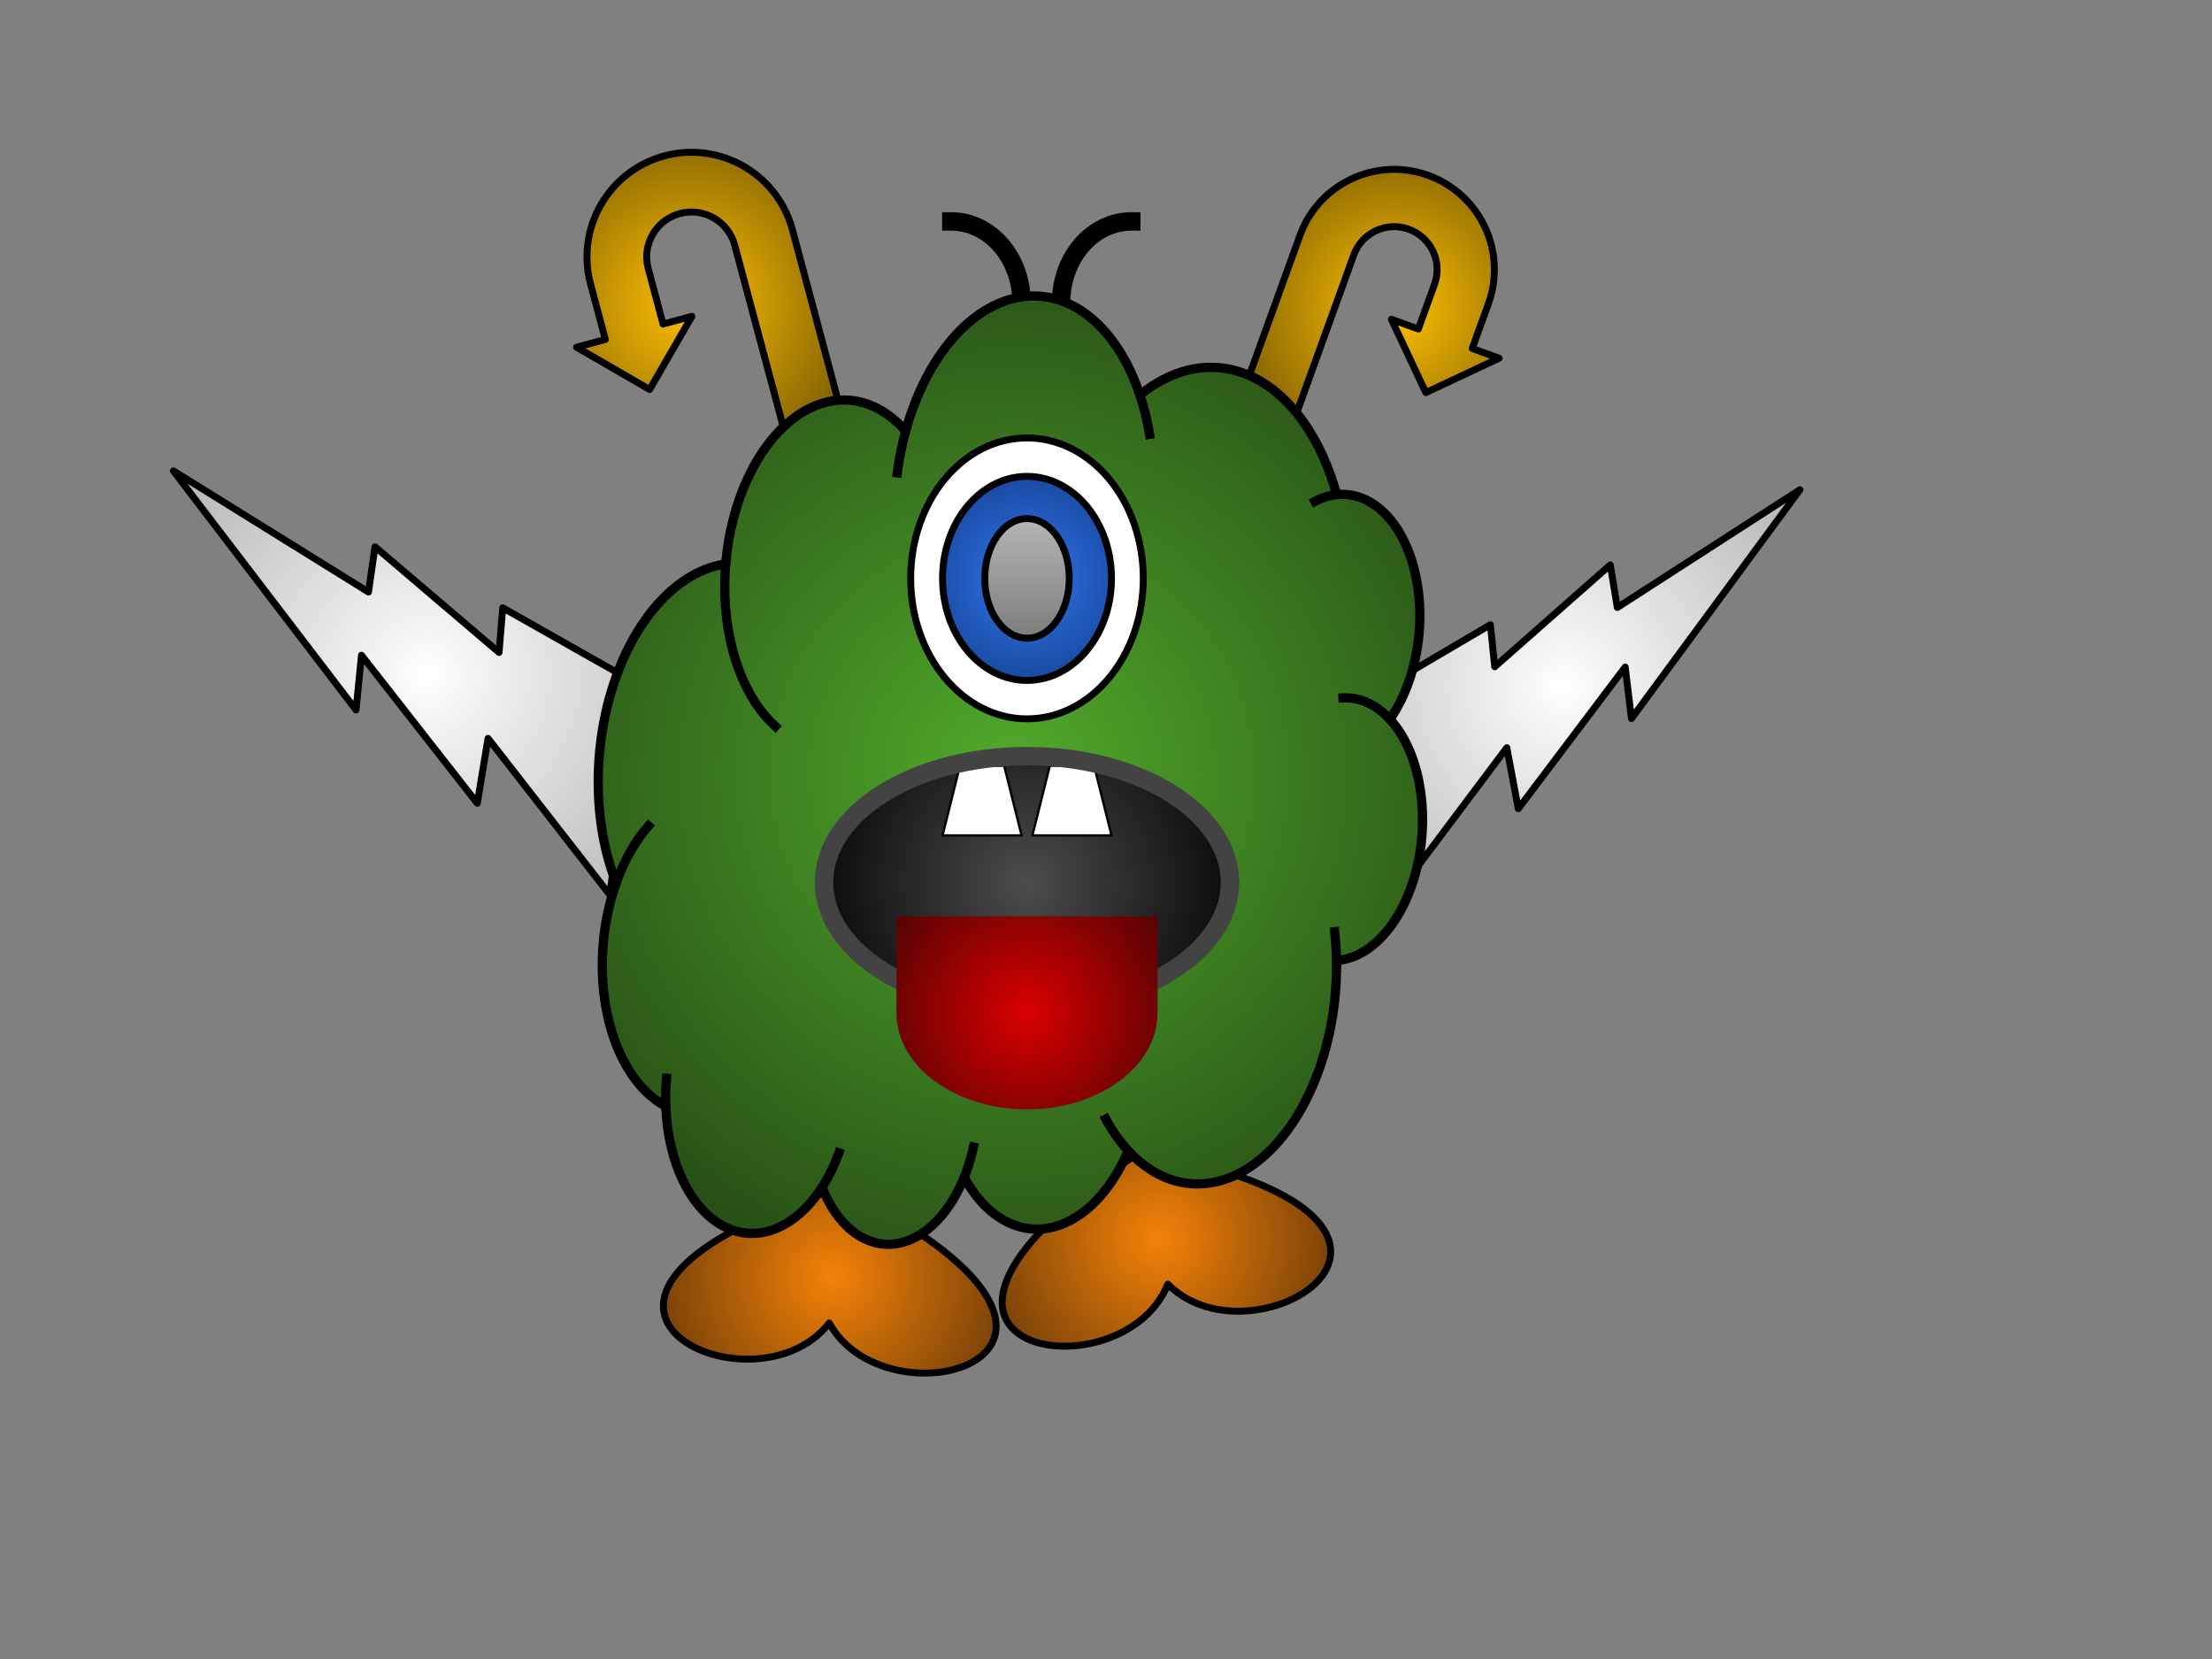 <?xml version="1.0" encoding="UTF-8"?>
<svg fill="none" stroke-linecap="square" stroke-miterlimit="10" version="1.1" viewBox="0 0 960 720" xmlns="http://www.w3.org/2000/svg">
<rect x="0" y="0" width="960" height="720" fill="#808080" stroke="none"/>
<clipPath id="l">
<path d="m0 0h960v720h-960v-720z"/>
</clipPath>
<g clip-path="url(#l)">
<path d="m0 0h960v720h-960z" fill="#000" fill-opacity="0" fill-rule="evenodd"/>
<defs>
<radialGradient id="k" cx="67.786" cy="-8.769" r="8.534" gradientTransform="matrix(8.534 3.081 -3.081 8.534 0 0)" gradientUnits="userSpaceOnUse">
<stop stop-color="#ffc002" offset="0"/>
<stop stop-color="#795b04" offset="1"/>
</radialGradient>
</defs>
<path d="m538.58 172.98 25.564-70.746c8.164-22.593 33.099-34.294 55.694-26.136 10.85 3.918 19.699 11.985 24.599 22.427 4.9 10.442 5.451 22.403 1.53 33.253l-7.031 19.457 11.689 4.221-31.825 14.935-14.931-31.817 11.689 4.221 7.031-19.457c3.499-9.683-1.515-20.366-11.198-23.863-9.684-3.496-20.37 1.519-23.869 11.201l-25.564 70.746z" fill="url(#k)" fill-rule="evenodd"/>
<path d="m538.58 172.98 25.564-70.746c8.164-22.593 33.099-34.294 55.694-26.136 10.85 3.918 19.699 11.985 24.599 22.427 4.9 10.442 5.451 22.403 1.53 33.253l-7.031 19.457 11.689 4.221-31.825 14.935-14.931-31.817 11.689 4.221 7.031-19.457c3.499-9.683-1.515-20.366-11.198-23.863-9.684-3.496-20.37 1.519-23.869 11.201l-25.564 70.746z" fill-rule="evenodd" stroke="#000" stroke-linecap="butt" stroke-linejoin="round" stroke-width="3"/>
<defs>
<radialGradient id="h" cx="-44.508" cy="-57.764" r="9.045" gradientTransform="matrix(-9.045 -.712 .712 -9.045 0 0)" gradientUnits="userSpaceOnUse">
<stop stop-color="#f48208" offset="0"/>
<stop stop-color="#703e08" offset="1"/>
</radialGradient>
</defs>
<path d="m359.88 574.17c-33.432 43.197-146.26-11.51 4.606-58.559 141.65 70.07 21.66 106.45-4.606 58.559z" fill="url(#h)" fill-rule="evenodd"/>
<path d="m359.88 574.17c-33.432 43.197-146.26-11.51 4.606-58.559 141.65 70.07 21.66 106.45-4.606 58.559z" fill-rule="evenodd" stroke="#000" stroke-linecap="butt" stroke-linejoin="round" stroke-width="3"/>
<defs>
<radialGradient id="g" cx="-27.547" cy="22.082" r="8.928" gradientTransform="matrix(-8.928 2.389 2.389 8.928 0 0)" gradientUnits="userSpaceOnUse">
<stop stop-color="#ffc002" offset="0"/>
<stop stop-color="#795b04" offset="1"/>
</radialGradient>
</defs>
<path d="m365.34 179.94-21.427-80.207c-6.466-24.203-31.326-38.574-55.526-32.098-11.621 3.11-21.534 10.71-27.556 21.128-6.022 10.418-7.661 22.8-4.556 34.423l6.453 24.157-12.52 3.35 31.729 18.342 18.35-31.743-12.52 3.35-6.453-24.157c-2.771-10.373 3.39-21.032 13.762-23.807 10.372-2.776 21.026 3.383 23.797 13.756l21.427 80.207z" fill="url(#g)" fill-rule="evenodd"/>
<path d="m365.34 179.94-21.427-80.207c-6.466-24.203-31.326-38.574-55.526-32.098-11.621 3.11-21.534 10.71-27.556 21.128-6.022 10.418-7.661 22.8-4.556 34.423l6.453 24.157-12.52 3.35 31.729 18.342 18.35-31.743-12.52 3.35-6.453-24.157c-2.771-10.373 3.39-21.032 13.762-23.807 10.372-2.776 21.026 3.383 23.797 13.756l21.427 80.207z" fill-rule="evenodd" stroke="#000" stroke-linecap="butt" stroke-linejoin="round" stroke-width="3"/>
<path d="m490.97 96.102c-8.082 0-15.833 3.712-21.547 10.318-5.715 6.607-8.925 15.567-8.925 24.91h30.472z" fill="#000" fill-opacity="0" fill-rule="evenodd"/>
<path d="m490.97 96.102c-8.082 0-15.833 3.712-21.547 10.318-5.715 6.607-8.925 15.567-8.925 24.91" fill="#000" fill-opacity="0" fill-rule="evenodd"/>
<path d="m490.97 96.102c-8.082 0-15.833 3.712-21.547 10.318-5.715 6.607-8.925 15.567-8.925 24.91" fill-rule="evenodd" stroke="#000" stroke-linecap="butt" stroke-linejoin="round" stroke-width="8"/>
<defs>
<radialGradient id="f" cx="-42.309" cy="-68.438" r="8.97" gradientTransform="matrix(-8.97 1.802 -1.802 -8.97 0 0)" gradientUnits="userSpaceOnUse">
<stop stop-color="#f48208" offset="0"/>
<stop stop-color="#703e08" offset="1"/>
</radialGradient>
</defs>
<path d="m506.83 557.32c-20.354 50.692-143.85 28.905-11.575-57.591 155.42 28.686 49.934 96.484 11.575 57.591z" fill="url(#f)" fill-rule="evenodd"/>
<path d="m506.83 557.32c-20.354 50.692-143.85 28.905-11.575-57.591 155.42 28.686 49.934 96.484 11.575 57.591z" fill-rule="evenodd" stroke="#000" stroke-linecap="butt" stroke-linejoin="round" stroke-width="3"/>
<defs>
<radialGradient id="e" cx="-13.273" cy="62.045" r="11.439" gradientTransform="matrix(2.356 -11.439 11.439 2.356 0 0)" gradientUnits="userSpaceOnUse">
<stop stop-color="#fff" offset="0"/>
<stop stop-color="#b3b3b3" offset="1"/>
</radialGradient>
</defs>
<path d="m592.29 303.21 54.517-32.082 1.891 18.255 50.161-44.222 3.047 18.494 79.263-51.118-73.129 99.317-2.706-22.372-46.408 61.509-4.97-26.49-48.779 64.989z" fill="url(#e)" fill-rule="evenodd"/>
<path d="m592.29 303.21 54.517-32.082 1.891 18.255 50.161-44.222 3.047 18.494 79.263-51.118-73.129 99.317-2.706-22.372-46.408 61.509-4.97-26.49-48.779 64.989z" fill-rule="evenodd" stroke="#000" stroke-linecap="butt" stroke-linejoin="round" stroke-width="3"/>
<path d="m412.88 96.102c8.082 0 15.833 3.712 21.547 10.318 5.715 6.607 8.925 15.567 8.925 24.91h-30.472z" fill="#000" fill-opacity="0" fill-rule="evenodd"/>
<path d="m412.88 96.102c8.082 0 15.833 3.712 21.547 10.318 5.715 6.607 8.925 15.567 8.925 24.91" fill="#000" fill-opacity="0" fill-rule="evenodd"/>
<path d="m412.88 96.102c8.082 0 15.833 3.712 21.547 10.318 5.715 6.607 8.925 15.567 8.925 24.91" fill-rule="evenodd" stroke="#000" stroke-linecap="butt" stroke-linejoin="round" stroke-width="8"/>
<defs>
<radialGradient id="d" cx="-27.132" cy="-9.649" r="11.739" gradientTransform="matrix(-2.658 -11.739 -11.739 2.658 0 0)" gradientUnits="userSpaceOnUse">
<stop stop-color="#fff" offset="0"/>
<stop stop-color="#b3b3b3" offset="1"/>
</radialGradient>
</defs>
<path d="m276.36 296.7-58.177-32.915-1.595 19.374-53.85-45.859-2.809 19.649-84.683-52.594 79.268 103.77 2.364-23.75 50.27 64.244 4.662-28.157 52.846 67.883z" fill="url(#d)" fill-rule="evenodd"/>
<path d="m276.36 296.7-58.177-32.915-1.595 19.374-53.85-45.859-2.809 19.649-84.683-52.594 79.268 103.77 2.364-23.75 50.27 64.244 4.662-28.157 52.846 67.883z" fill-rule="evenodd" stroke="#000" stroke-linecap="butt" stroke-linejoin="round" stroke-width="3"/>
<defs>
<radialGradient id="c" cx="-27.978" cy="-18.125" r="16.54" gradientTransform="matrix(-16.54 -1.292 1.292 -16.54 0 0)" gradientUnits="userSpaceOnUse">
<stop stop-color="#51ab2a" offset="0"/>
<stop stop-color="#203e13" offset="1"/>
</radialGradient>
</defs>
<path d="m580.05 418.1c0.269 33.618-11.768 65.936-31.003 83.241-19.235 17.305-42.295 16.561-59.395-1.915-8.047 18.906-21.044 31.378-35.061 33.643-14.017 2.265-27.407-5.943-36.12-22.14-6.938 17.169-18.783 28.143-31.332 29.028-12.549 0.885-24.026-8.445-30.359-24.678-11.507 17.875-28.108 24.482-42.62 16.963s-24.328-27.814-25.201-52.104c-11.896-6.261-21.098-20.535-25.227-39.133-4.129-18.598-2.781-39.695 3.697-57.841-10.176-25.847-10.418-59.248-0.636-87.737 9.782-28.489 28.119-47.787 48.167-50.692 2.272-27.278 13.712-51.577 29.911-63.531 16.199-11.954 34.627-9.696 48.182 5.903 8.809-32.195 28.294-54.867 50.036-58.222 21.742-3.355 41.842 13.209 51.618 42.536 15.797-12.844 33.756-15.497 49.824-7.359s28.892 26.38 35.58 50.613c15.242-1.601 28.809 11.82 33.968 33.602 5.159 21.782 0.81 47.288-10.886 63.86 12.43 13.497 17.338 38.736 12.164 62.556-5.173 23.82-19.255 40.822-34.903 42.142z" fill="url(#c)" fill-rule="evenodd"/>
<path d="m603.18 312.14c-5.866-6.369-12.964-9.605-20.342-9.274m-2.736-88.19c-3.188 0.335-6.364 1.323-9.447 2.939m-75.952-46.191c1.801 5.404 3.215 11.138 4.217 17.105m-105.87-1.419c-1.606 5.87-2.824 11.945-3.634 18.124m-74.456 39.503c-2.419 29.042 5.958 56.46 21.532 70.479m-69.062 67.948c3.457-9.684 8.239-18.14 13.972-24.705m7.556 121.68c-0.145-4.031-0.039-8.102 0.315-12.159m67.505 47.298c2.87-4.459 5.342-9.499 7.338-14.964m54.354 10.616c1.666-4.123 3.013-8.519 4.011-13.086m67.173 1.584c-3.618-3.91-6.887-8.53-9.735-13.761m100.13-67.566c-0.037-4.633-0.309-9.228-0.812-13.741" fill="#000" fill-opacity="0" fill-rule="evenodd"/>
<path d="m580.05 418.1c0.269 33.618-11.768 65.936-31.003 83.241-19.235 17.305-42.295 16.561-59.395-1.915-8.047 18.906-21.044 31.378-35.061 33.643-14.017 2.265-27.407-5.943-36.12-22.14-6.938 17.169-18.783 28.143-31.332 29.028-12.549 0.885-24.026-8.445-30.359-24.678-11.507 17.875-28.108 24.482-42.62 16.963s-24.328-27.814-25.201-52.104c-11.896-6.261-21.098-20.535-25.227-39.133-4.129-18.598-2.781-39.695 3.697-57.841-10.176-25.847-10.418-59.248-0.636-87.737 9.782-28.489 28.119-47.787 48.167-50.692 2.272-27.278 13.712-51.577 29.911-63.531 16.199-11.954 34.627-9.696 48.182 5.903 8.809-32.195 28.294-54.867 50.036-58.222 21.742-3.355 41.842 13.209 51.618 42.536 15.797-12.844 33.756-15.497 49.824-7.359s28.892 26.38 35.58 50.613c15.242-1.601 28.809 11.82 33.968 33.602 5.159 21.782 0.81 47.288-10.886 63.86 12.43 13.497 17.338 38.736 12.164 62.556-5.173 23.82-19.255 40.822-34.903 42.142z" fill-rule="evenodd" stroke="#000" stroke-linecap="butt" stroke-linejoin="round" stroke-width="4"/>
<path d="m603.18 312.14c-5.866-6.369-12.964-9.605-20.342-9.274m-2.736-88.19c-3.188 0.335-6.364 1.323-9.447 2.939m-75.952-46.191c1.801 5.404 3.215 11.138 4.217 17.105m-105.87-1.419c-1.606 5.87-2.824 11.945-3.634 18.124m-74.456 39.503c-2.419 29.042 5.958 56.46 21.532 70.479m-69.062 67.948c3.457-9.684 8.239-18.14 13.972-24.705m7.556 121.68c-0.145-4.031-0.039-8.102 0.315-12.159m67.505 47.298c2.87-4.459 5.342-9.499 7.338-14.964m54.354 10.616c1.666-4.123 3.013-8.519 4.011-13.086m67.173 1.584c-3.618-3.91-6.887-8.53-9.735-13.761m100.13-67.566c-0.037-4.633-0.309-9.228-0.812-13.741" fill-rule="evenodd" stroke="#000" stroke-linecap="butt" stroke-linejoin="round" stroke-width="4"/>
<path d="m395.24 251.02c0-33.668 22.597-60.961 50.472-60.961 13.386 0 26.224 6.423 35.689 17.855 9.465 11.432 14.783 26.938 14.783 43.106 0 33.668-22.597 60.961-50.472 60.961-27.875 0-50.472-27.293-50.472-60.961z" fill="#fff" fill-rule="evenodd"/>
<path d="m395.24 251.02c0-33.668 22.597-60.961 50.472-60.961 13.386 0 26.224 6.423 35.689 17.855 9.465 11.432 14.783 26.938 14.783 43.106 0 33.668-22.597 60.961-50.472 60.961-27.875 0-50.472-27.293-50.472-60.961z" fill-rule="evenodd" stroke="#000" stroke-linecap="butt" stroke-linejoin="round" stroke-width="3"/>
<defs>
<linearGradient id="b" x1="49.753" x2="49.753" y1="25.709" y2="34.103" gradientTransform="scale(8.394)" gradientUnits="userSpaceOnUse">
<stop stop-color="#bfbfbf" offset="0"/>
<stop stop-color="#737373" offset="1"/>
</linearGradient>
</defs>
<path d="m417.62 251.02c0-19.456 12.578-35.228 28.094-35.228 7.451 0 14.597 3.712 19.866 10.318 5.269 6.607 8.229 15.567 8.229 24.91 0 19.456-12.578 35.228-28.095 35.228-15.516 0-28.094-15.772-28.094-35.228z" fill="url(#b)" fill-rule="evenodd"/>
<defs>
<radialGradient id="a" cx="58.785" cy="33.107" r="7.582" gradientTransform="scale(7.582)" gradientUnits="userSpaceOnUse">
<stop stop-color="#3177ee" offset="0"/>
<stop stop-color="#113d8a" offset="1"/>
</radialGradient>
</defs>
<path d="m409.06 251.02c0-24.457 16.414-44.283 36.661-44.283 9.723 0 19.048 4.666 25.924 12.97 6.875 8.305 10.738 19.568 10.738 31.313 0 24.457-16.414 44.283-36.661 44.283-20.248 0-36.661-19.826-36.661-44.283zm18.331 0c0 14.333 8.207 25.953 18.331 25.953 10.124 0 18.331-11.619 18.331-25.953s-8.207-25.953-18.331-25.953c-10.124 0-18.331 11.619-18.331 25.953z" fill="url(#a)" fill-rule="evenodd"/>
<path d="m409.06 251.02c0-24.457 16.414-44.283 36.661-44.283 9.723 0 19.048 4.666 25.924 12.97 6.875 8.305 10.738 19.568 10.738 31.313 0 24.457-16.414 44.283-36.661 44.283-20.248 0-36.661-19.826-36.661-44.283zm18.331 0c0 14.333 8.207 25.953 18.331 25.953 10.124 0 18.331-11.619 18.331-25.953s-8.207-25.953-18.331-25.953c-10.124 0-18.331 11.619-18.331 25.953z" fill-rule="evenodd" stroke="#000" stroke-linecap="butt" stroke-linejoin="round" stroke-width="3"/>
<defs>
<radialGradient id="j" cx="43.764" cy="37.599" r="10.185" gradientTransform="scale(10.185)" gradientUnits="userSpaceOnUse">
<stop stop-color="#4d4d4d" offset="0"/>
<stop offset="1"/>
</radialGradient>
</defs>
<path d="m357.62 382.92c0-30.241 39.441-54.756 88.094-54.756 48.653 0 88.095 24.515 88.095 54.756 0 30.241-39.441 54.756-88.095 54.756-48.653 0-88.094-24.515-88.094-54.756z" fill="url(#j)" fill-rule="evenodd"/>
<path d="m409.06 362.57 7.559-30.236h19.181l7.559 30.236z" fill="#fff" fill-rule="evenodd"/>
<path d="m409.06 362.57 7.559-30.236h19.181l7.559 30.236z" fill-rule="evenodd" stroke="#000" stroke-linecap="butt" stroke-linejoin="round"/>
<path d="m448.08 362.57 7.559-30.236h19.181l7.559 30.236z" fill="#fff" fill-rule="evenodd"/>
<path d="m448.08 362.57 7.559-30.236h19.181l7.559 30.236z" fill-rule="evenodd" stroke="#000" stroke-linecap="butt" stroke-linejoin="round"/>
<path d="m357.62 382.92c0-30.241 39.441-54.756 88.094-54.756 48.653 0 88.095 24.515 88.095 54.756 0 30.241-39.441 54.756-88.095 54.756-48.653 0-88.094-24.515-88.094-54.756z" fill="#000" fill-opacity="0" fill-rule="evenodd"/>
<path d="m357.62 382.92c0-30.241 39.441-54.756 88.094-54.756 48.653 0 88.095 24.515 88.095 54.756 0 30.241-39.441 54.756-88.095 54.756-48.653 0-88.094-24.515-88.094-54.756z" fill-rule="evenodd" stroke="#434343" stroke-linecap="butt" stroke-linejoin="round" stroke-width="8"/>
<defs>
<radialGradient id="i" cx="52.367" cy="-53.097" r="8.394" gradientTransform="matrix(0 8.394 -8.394 0 0 0)" gradientUnits="userSpaceOnUse">
<stop stop-color="#db0000" offset="0"/>
<stop stop-color="#540303" offset="1"/>
</radialGradient>
</defs>
<path d="m502.38 397.69v41.89c0 23.135-25.368 41.89-56.661 41.89-31.293 0-56.661-18.755-56.661-41.89v-41.89z" fill="url(#i)" fill-rule="evenodd"/>
</g>
</svg>
